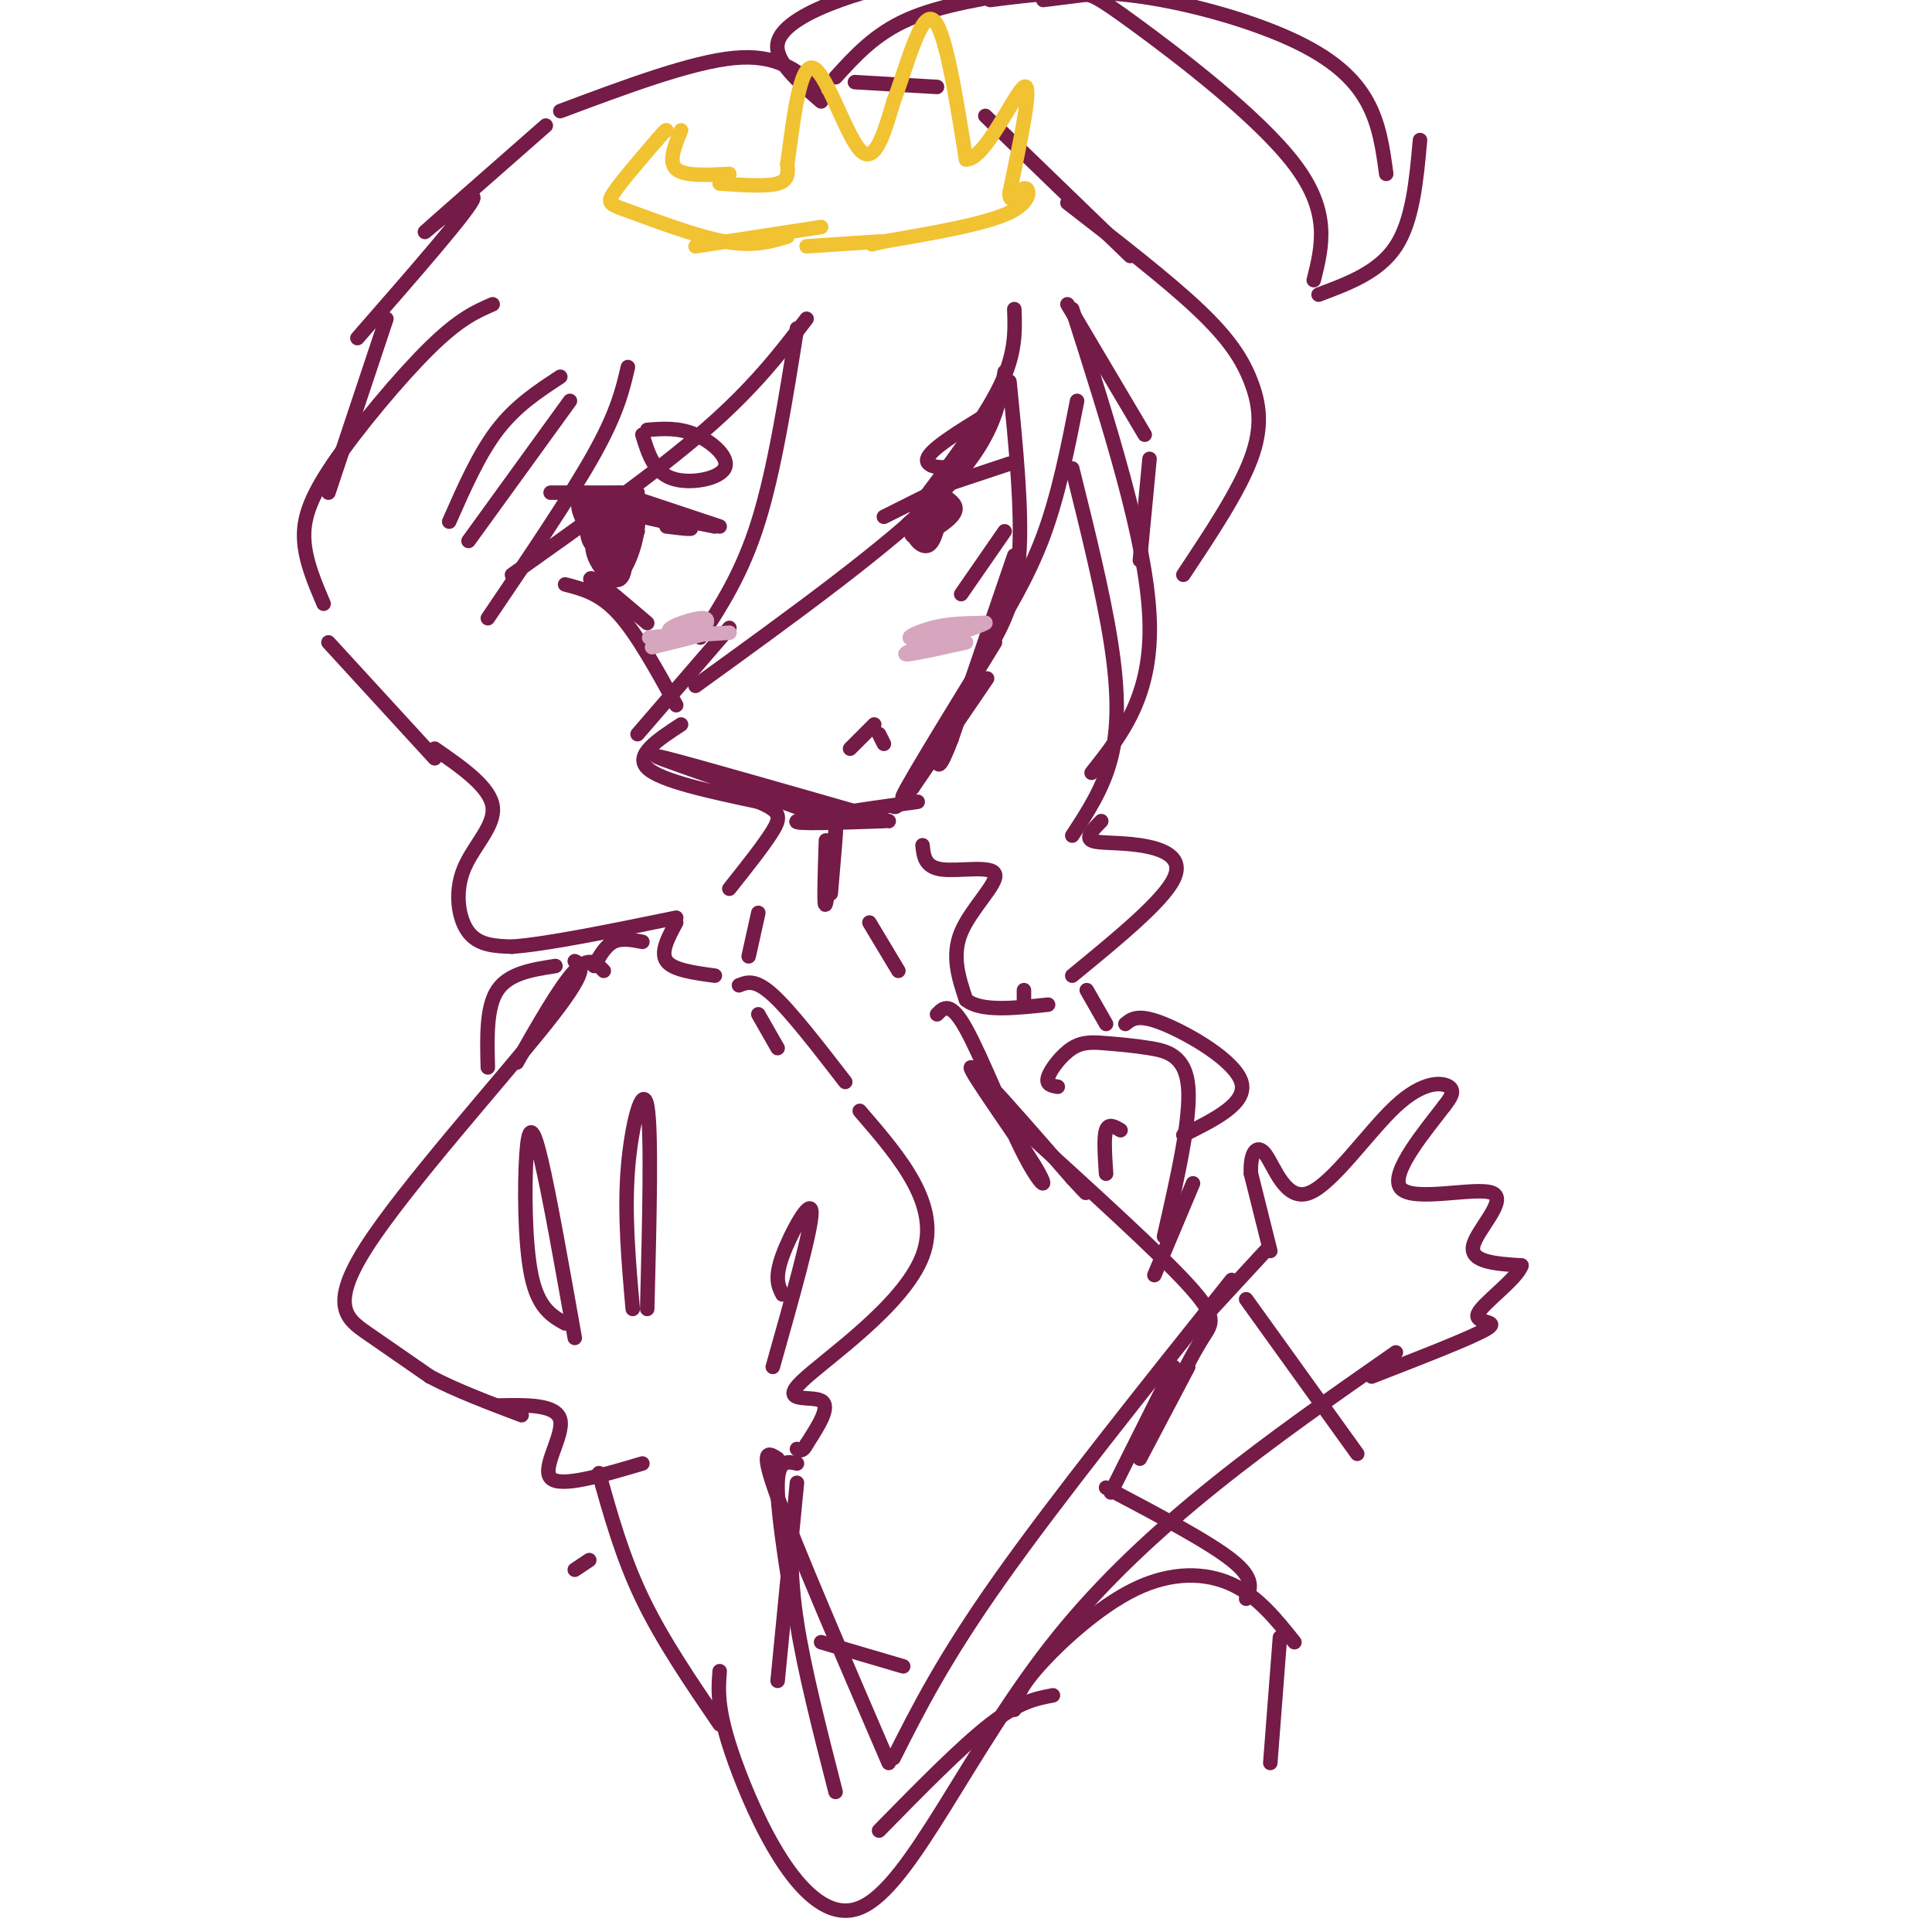 <svg viewBox='0 0 400 400' version='1.1' xmlns='http://www.w3.org/2000/svg' xmlns:xlink='http://www.w3.org/1999/xlink'><g fill='none' stroke='rgb(116,27,71)' stroke-width='3' stroke-linecap='round' stroke-linejoin='round'><path d='M114,102c0.000,0.000 18.000,0.000 18,0'/><path d='M133,106c0.000,0.000 15.000,3.000 15,3'/><path d='M128,102c0.000,0.000 21.000,7.000 21,7'/><path d='M131,105c-5.917,-0.833 -11.833,-1.667 -10,-1c1.833,0.667 11.417,2.833 21,5'/><path d='M142,109c2.833,0.833 -0.583,0.417 -4,0'/><path d='M129,107c-2.297,-1.567 -4.593,-3.134 -6,-2c-1.407,1.134 -1.923,4.968 -1,7c0.923,2.032 3.287,2.260 5,2c1.713,-0.260 2.777,-1.009 2,-3c-0.777,-1.991 -3.394,-5.224 -5,-5c-1.606,0.224 -2.202,3.907 -1,6c1.202,2.093 4.200,2.598 6,2c1.800,-0.598 2.400,-2.299 3,-4'/><path d='M132,110c-0.477,-1.905 -3.170,-4.669 -5,-5c-1.830,-0.331 -2.797,1.770 -2,4c0.797,2.230 3.359,4.589 5,4c1.641,-0.589 2.362,-4.128 2,-6c-0.362,-1.872 -1.808,-2.079 -3,-1c-1.192,1.079 -2.128,3.444 -2,5c0.128,1.556 1.322,2.302 2,2c0.678,-0.302 0.839,-1.651 1,-3'/><path d='M183,107c0.000,0.000 10.000,-5.000 10,-5'/><path d='M194,101c0.000,0.000 15.000,-5.000 15,-5'/><path d='M191,106c-2.110,1.627 -4.220,3.254 -3,3c1.220,-0.254 5.769,-2.388 7,-4c1.231,-1.612 -0.856,-2.700 -3,-1c-2.144,1.700 -4.347,6.188 -3,7c1.347,0.812 6.242,-2.054 8,-4c1.758,-1.946 0.379,-2.973 -1,-4'/><path d='M196,103c-1.881,0.119 -6.083,2.417 -7,5c-0.917,2.583 1.452,5.452 3,5c1.548,-0.452 2.274,-4.226 3,-8'/><path d='M128,108c1.047,-1.309 2.094,-2.618 1,-3c-1.094,-0.382 -4.330,0.164 -5,2c-0.670,1.836 1.227,4.962 3,5c1.773,0.038 3.424,-3.010 2,-5c-1.424,-1.990 -5.922,-2.920 -7,-1c-1.078,1.920 1.263,6.692 3,8c1.737,1.308 2.868,-0.846 4,-3'/><path d='M129,111c-0.751,-2.635 -4.630,-7.722 -6,-7c-1.370,0.722 -0.232,7.253 1,10c1.232,2.747 2.560,1.711 3,0c0.440,-1.711 -0.006,-4.098 -1,-6c-0.994,-1.902 -2.537,-3.320 -4,-4c-1.463,-0.680 -2.847,-0.623 -2,2c0.847,2.623 3.923,7.811 7,13'/><path d='M127,119c1.518,-0.201 1.813,-7.203 1,-10c-0.813,-2.797 -2.734,-1.390 -3,2c-0.266,3.390 1.125,8.764 3,8c1.875,-0.764 4.236,-7.667 4,-11c-0.236,-3.333 -3.067,-3.095 -5,-2c-1.933,1.095 -2.966,3.048 -4,5'/><path d='M123,111c-0.689,1.804 -0.411,3.813 1,6c1.411,2.187 3.957,4.550 5,2c1.043,-2.550 0.584,-10.014 0,-12c-0.584,-1.986 -1.292,1.507 -2,5'/><path d='M124,123c-1.333,-2.000 -2.667,-4.000 -1,-3c1.667,1.000 6.333,5.000 11,9'/><path d='M208,110c0.000,0.000 -9.000,13.000 -9,13'/><path d='M210,64c0.167,4.583 0.333,9.167 -3,16c-3.333,6.833 -10.167,15.917 -17,25'/><path d='M208,77c-1.167,7.083 -2.333,14.167 -13,25c-10.667,10.833 -30.833,25.417 -51,40'/><path d='M165,68c-2.333,14.667 -4.667,29.333 -8,40c-3.333,10.667 -7.667,17.333 -12,24'/><path d='M151,130c0.000,0.000 -19.000,22.000 -19,22'/><path d='M167,66c-5.417,7.083 -10.833,14.167 -21,23c-10.167,8.833 -25.083,19.417 -40,30'/><path d='M130,76c-1.083,4.667 -2.167,9.333 -7,18c-4.833,8.667 -13.417,21.333 -22,34'/><path d='M209,79c1.333,13.417 2.667,26.833 2,36c-0.667,9.167 -3.333,14.083 -6,19'/><path d='M223,83c-1.917,9.750 -3.833,19.500 -7,28c-3.167,8.500 -7.583,15.750 -12,23'/><path d='M210,115c0.000,0.000 -13.000,38.000 -13,38'/><path d='M197,153c-2.667,7.000 -2.833,5.500 -3,4'/><path d='M206,133c-10.244,16.667 -20.489,33.333 -19,32c1.489,-1.333 14.711,-20.667 17,-24c2.289,-3.333 -6.356,9.333 -15,22'/><path d='M189,163c-3.167,4.333 -3.583,4.167 -4,4'/><path d='M182,170c-7.167,-0.500 -14.333,-1.000 -15,-1c-0.667,0.000 5.167,0.500 11,1'/><path d='M183,170c-9.583,0.333 -19.167,0.667 -18,0c1.167,-0.667 13.083,-2.333 25,-4'/><path d='M134,89c3.256,-0.256 6.512,-0.512 10,1c3.488,1.512 7.208,4.792 6,7c-1.208,2.208 -7.345,3.345 -11,2c-3.655,-1.345 -4.827,-5.173 -6,-9'/><path d='M204,86c-5.733,3.533 -11.467,7.067 -12,9c-0.533,1.933 4.133,2.267 7,1c2.867,-1.267 3.933,-4.133 5,-7'/><path d='M176,155c0.000,0.000 5.000,-5.000 5,-5'/><path d='M182,152c0.000,0.000 1.000,2.000 1,2'/><path d='M222,64c7.667,24.000 15.333,48.000 16,64c0.667,16.000 -5.667,24.000 -12,32'/><path d='M222,97c3.200,12.889 6.400,25.778 8,36c1.600,10.222 1.600,17.778 0,24c-1.600,6.222 -4.800,11.111 -8,16'/><path d='M116,78c-4.583,3.000 -9.167,6.000 -13,11c-3.833,5.000 -6.917,12.000 -10,19'/><path d='M118,83c0.000,0.000 -21.000,29.000 -21,29'/><path d='M102,63c-3.435,1.488 -6.869,2.976 -13,9c-6.131,6.024 -14.958,16.583 -20,24c-5.042,7.417 -6.298,11.690 -6,16c0.298,4.310 2.149,8.655 4,13'/><path d='M68,133c0.000,0.000 22.000,24.000 22,24'/><path d='M117,121c3.583,0.917 7.167,1.833 11,6c3.833,4.167 7.917,11.583 12,19'/><path d='M141,150c-4.833,3.167 -9.667,6.333 -7,9c2.667,2.667 12.833,4.833 23,7'/><path d='M157,166c4.644,1.889 4.756,3.111 3,6c-1.756,2.889 -5.378,7.444 -9,12'/><path d='M90,155c5.726,3.970 11.452,7.940 12,12c0.548,4.060 -4.083,8.208 -6,13c-1.917,4.792 -1.119,10.226 1,13c2.119,2.774 5.560,2.887 9,3'/><path d='M106,196c7.167,-0.500 20.583,-3.250 34,-6'/><path d='M140,191c-1.667,3.083 -3.333,6.167 -2,8c1.333,1.833 5.667,2.417 10,3'/><path d='M157,189c0.000,0.000 -2.000,9.000 -2,9'/><path d='M228,170c-1.643,1.667 -3.286,3.333 -2,4c1.286,0.667 5.500,0.333 10,1c4.500,0.667 9.286,2.333 7,7c-2.286,4.667 -11.643,12.333 -21,20'/><path d='M191,175c0.232,2.274 0.464,4.548 4,5c3.536,0.452 10.375,-0.917 11,1c0.625,1.917 -4.964,7.119 -7,12c-2.036,4.881 -0.518,9.440 1,14'/><path d='M200,207c3.000,2.500 10.000,1.750 17,1'/><path d='M225,205c0.000,0.000 4.000,7.000 4,7'/><path d='M157,210c0.000,0.000 4.000,7.000 4,7'/><path d='M68,102c0.000,0.000 12.000,-36.000 12,-36'/><path d='M74,70c11.800,-13.511 23.600,-27.022 24,-29c0.400,-1.978 -10.600,7.578 -10,7c0.600,-0.578 12.800,-11.289 25,-22'/><path d='M116,23c13.583,-5.083 27.167,-10.167 36,-11c8.833,-0.833 12.917,2.583 17,6'/><path d='M170,21c-4.822,-4.178 -9.644,-8.356 -9,-12c0.644,-3.644 6.756,-6.756 13,-9c6.244,-2.244 12.622,-3.622 19,-5'/><path d='M193,-5c3.667,-0.833 3.333,-0.417 3,0'/><path d='M173,16c4.083,-4.500 8.167,-9.000 15,-12c6.833,-3.000 16.417,-4.500 26,-6'/><path d='M205,0c8.976,-1.143 17.952,-2.286 29,-1c11.048,1.286 24.167,5.000 33,9c8.833,4.000 13.381,8.286 16,13c2.619,4.714 3.310,9.857 4,15'/><path d='M216,0c3.095,-0.381 6.190,-0.762 8,-1c1.810,-0.238 2.333,-0.333 11,6c8.667,6.333 25.476,19.095 33,29c7.524,9.905 5.762,16.952 4,24'/><path d='M294,29c-0.750,8.333 -1.500,16.667 -5,22c-3.500,5.333 -9.750,7.667 -16,10'/><path d='M177,17c0.000,0.000 17.000,1.000 17,1'/><path d='M204,24c0.000,0.000 30.000,29.000 30,29'/><path d='M221,42c10.250,7.935 20.500,15.869 27,22c6.500,6.131 9.250,10.458 11,15c1.750,4.542 2.500,9.298 0,16c-2.500,6.702 -8.250,15.351 -14,24'/><path d='M221,63c0.000,0.000 16.000,27.000 16,27'/><path d='M238,95c0.000,0.000 -2.000,21.000 -2,21'/><path d='M171,174c-0.244,7.444 -0.489,14.889 0,13c0.489,-1.889 1.711,-13.111 2,-15c0.289,-1.889 -0.356,5.556 -1,13'/><path d='M123,200c1.167,-2.083 2.333,-4.167 4,-5c1.667,-0.833 3.833,-0.417 6,0'/><path d='M153,204c1.667,-0.667 3.333,-1.333 7,2c3.667,3.333 9.333,10.667 15,18'/><path d='M125,201c-1.500,-1.583 -3.000,-3.167 -6,0c-3.000,3.167 -7.500,11.083 -12,19'/><path d='M119,199c1.571,0.774 3.143,1.548 -6,13c-9.143,11.452 -29.000,33.583 -37,46c-8.000,12.417 -4.143,15.119 0,18c4.143,2.881 8.571,5.940 13,9'/><path d='M89,285c5.333,2.833 12.167,5.417 19,8'/><path d='M103,291c6.133,-0.133 12.267,-0.267 13,3c0.733,3.267 -3.933,9.933 -2,12c1.933,2.067 10.467,-0.467 19,-3'/><path d='M178,230c8.458,9.804 16.917,19.607 13,30c-3.917,10.393 -20.208,21.375 -25,26c-4.792,4.625 1.917,2.893 4,4c2.083,1.107 -0.458,5.054 -3,9'/><path d='M167,299c-0.833,1.667 -1.417,1.333 -2,1'/><path d='M131,271c-0.867,-9.867 -1.733,-19.733 -1,-29c0.733,-9.267 3.067,-17.933 4,-13c0.933,4.933 0.467,23.467 0,42'/><path d='M117,274c-2.798,-1.589 -5.595,-3.179 -7,-10c-1.405,-6.821 -1.417,-18.875 -1,-25c0.417,-6.125 1.262,-6.321 3,1c1.738,7.321 4.369,22.161 7,37'/><path d='M162,268c-0.844,-1.667 -1.689,-3.333 0,-8c1.689,-4.667 5.911,-12.333 6,-9c0.089,3.333 -3.956,17.667 -8,32'/><path d='M165,303c-1.917,-0.417 -3.833,-0.833 -4,4c-0.167,4.833 1.417,14.917 3,25'/><path d='M165,307c0.000,0.000 -4.000,41.000 -4,41'/><path d='M124,305c2.417,8.667 4.833,17.333 9,26c4.167,8.667 10.083,17.333 16,26'/><path d='M164,313c-0.250,6.667 -0.500,13.333 1,23c1.500,9.667 4.750,22.333 8,35'/><path d='M180,191c0.000,0.000 6.000,10.000 6,10'/><path d='M194,210c1.375,-1.419 2.750,-2.839 6,3c3.250,5.839 8.376,18.936 12,26c3.624,7.064 5.745,8.094 2,2c-3.745,-6.094 -13.356,-19.313 -13,-20c0.356,-0.687 10.678,11.156 21,23'/><path d='M222,244c3.833,4.167 2.917,3.083 2,2'/><path d='M212,234c13.867,12.578 27.733,25.156 34,32c6.267,6.844 4.933,7.956 3,11c-1.933,3.044 -4.467,8.022 -7,13'/><path d='M246,283c0.000,0.000 -10.000,19.000 -10,19'/><path d='M243,283c0.000,0.000 -13.000,26.000 -13,26'/><path d='M229,308c10.583,5.583 21.167,11.167 26,15c4.833,3.833 3.917,5.917 3,8'/><path d='M170,340c0.000,0.000 17.000,5.000 17,5'/><path d='M212,205c0.000,0.000 0.000,3.000 0,3'/><path d='M233,212c1.333,-1.089 2.667,-2.178 8,0c5.333,2.178 14.667,7.622 16,12c1.333,4.378 -5.333,7.689 -12,11'/><path d='M232,234c-1.250,-0.750 -2.500,-1.500 -3,0c-0.500,1.500 -0.250,5.250 0,9'/><path d='M115,200c-4.833,0.750 -9.667,1.500 -12,5c-2.333,3.500 -2.167,9.750 -2,16'/></g>
<g fill='none' stroke='rgb(241,194,50)' stroke-width='3' stroke-linecap='round' stroke-linejoin='round'><path d='M144,51c0.000,0.000 26.000,-4.000 26,-4'/><path d='M163,49c-3.518,1.048 -7.036,2.095 -13,1c-5.964,-1.095 -14.375,-4.333 -19,-6c-4.625,-1.667 -5.464,-1.762 -4,-4c1.464,-2.238 5.232,-6.619 9,-11'/><path d='M136,29c1.833,-2.167 1.917,-2.083 2,-2'/><path d='M141,27c-1.333,3.250 -2.667,6.500 -1,8c1.667,1.500 6.333,1.250 11,1'/><path d='M149,38c4.833,0.333 9.667,0.667 12,0c2.333,-0.667 2.167,-2.333 2,-4'/><path d='M163,34c0.929,-6.274 2.250,-19.958 5,-20c2.750,-0.042 6.929,13.560 10,17c3.071,3.440 5.036,-3.280 7,-10'/><path d='M185,21c2.556,-6.622 5.444,-18.178 8,-17c2.556,1.178 4.778,15.089 7,29'/><path d='M200,33c3.889,0.200 10.111,-13.800 12,-15c1.889,-1.200 -0.556,10.400 -3,22'/><path d='M209,40c0.083,2.952 1.792,-0.667 3,-1c1.208,-0.333 1.917,2.619 -3,5c-4.917,2.381 -15.458,4.190 -26,6'/><path d='M183,50c-4.333,1.000 -2.167,0.500 0,0'/><path d='M182,50c0.000,0.000 -15.000,1.000 -15,1'/></g>
<g fill='none' stroke='rgb(213,166,189)' stroke-width='3' stroke-linecap='round' stroke-linejoin='round'><path d='M145,131c1.188,-1.617 2.376,-3.234 0,-3c-2.376,0.234 -8.317,2.321 -6,3c2.317,0.679 12.893,-0.048 12,0c-0.893,0.048 -13.255,0.871 -16,1c-2.745,0.129 4.128,-0.435 11,-1'/><path d='M146,131c0.000,0.333 -5.500,1.667 -11,3'/><path d='M203,129c-3.316,0.054 -6.632,0.108 -10,1c-3.368,0.892 -6.789,2.620 -3,2c3.789,-0.620 14.789,-3.590 14,-3c-0.789,0.590 -13.368,4.740 -16,6c-2.632,1.260 4.684,-0.370 12,-2'/></g>
<g fill='none' stroke='rgb(116,27,71)' stroke-width='3' stroke-linecap='round' stroke-linejoin='round'><path d='M173,170c0.000,0.000 -25.000,-9.000 -25,-9'/><path d='M148,161c-8.156,-2.867 -16.044,-5.533 -10,-4c6.044,1.533 26.022,7.267 46,13'/><path d='M210,354c0.369,-2.095 0.738,-4.190 5,-9c4.262,-4.810 12.417,-12.333 20,-16c7.583,-3.667 14.595,-3.476 20,-1c5.405,2.476 9.202,7.238 13,12'/><path d='M218,351c-3.500,0.667 -7.000,1.333 -13,6c-6.000,4.667 -14.500,13.333 -23,22'/><path d='M219,225c-1.253,-0.200 -2.506,-0.401 -2,-2c0.506,-1.599 2.771,-4.597 5,-6c2.229,-1.403 4.422,-1.211 7,-1c2.578,0.211 5.540,0.441 9,1c3.460,0.559 7.417,1.445 8,8c0.583,6.555 -2.209,18.777 -5,31'/><path d='M247,245c0.000,0.000 -8.000,19.000 -8,19'/><path d='M161,302c-1.917,-1.250 -3.833,-2.500 0,8c3.833,10.500 13.417,32.750 23,55'/><path d='M185,364c5.167,-10.250 10.333,-20.500 22,-37c11.667,-16.500 29.833,-39.250 48,-62'/><path d='M149,346c-0.333,4.393 -0.667,8.786 4,21c4.667,12.214 14.333,32.250 25,28c10.667,-4.250 22.333,-32.786 41,-56c18.667,-23.214 44.333,-41.107 70,-59'/><path d='M250,272c0.000,0.000 12.000,-13.000 12,-13'/><path d='M263,259c0.000,0.000 -4.000,-16.000 -4,-16'/><path d='M259,243c-0.241,-4.138 1.156,-6.485 3,-4c1.844,2.485 4.133,9.800 9,8c4.867,-1.800 12.310,-12.715 18,-18c5.690,-5.285 9.626,-4.938 11,-4c1.374,0.938 0.187,2.469 -1,4'/><path d='M299,229c-3.440,4.571 -11.541,13.998 -9,17c2.541,3.002 15.722,-0.423 19,1c3.278,1.423 -3.349,7.692 -4,11c-0.651,3.308 4.675,3.654 10,4'/><path d='M315,262c-0.893,2.821 -8.125,7.875 -9,10c-0.875,2.125 4.607,1.321 2,3c-2.607,1.679 -13.304,5.839 -24,10'/><path d='M258,269c0.000,0.000 23.000,32.000 23,32'/><path d='M265,339c0.000,0.000 -2.000,26.000 -2,26'/><path d='M119,325c0.000,0.000 3.000,-2.000 3,-2'/></g>
</svg>